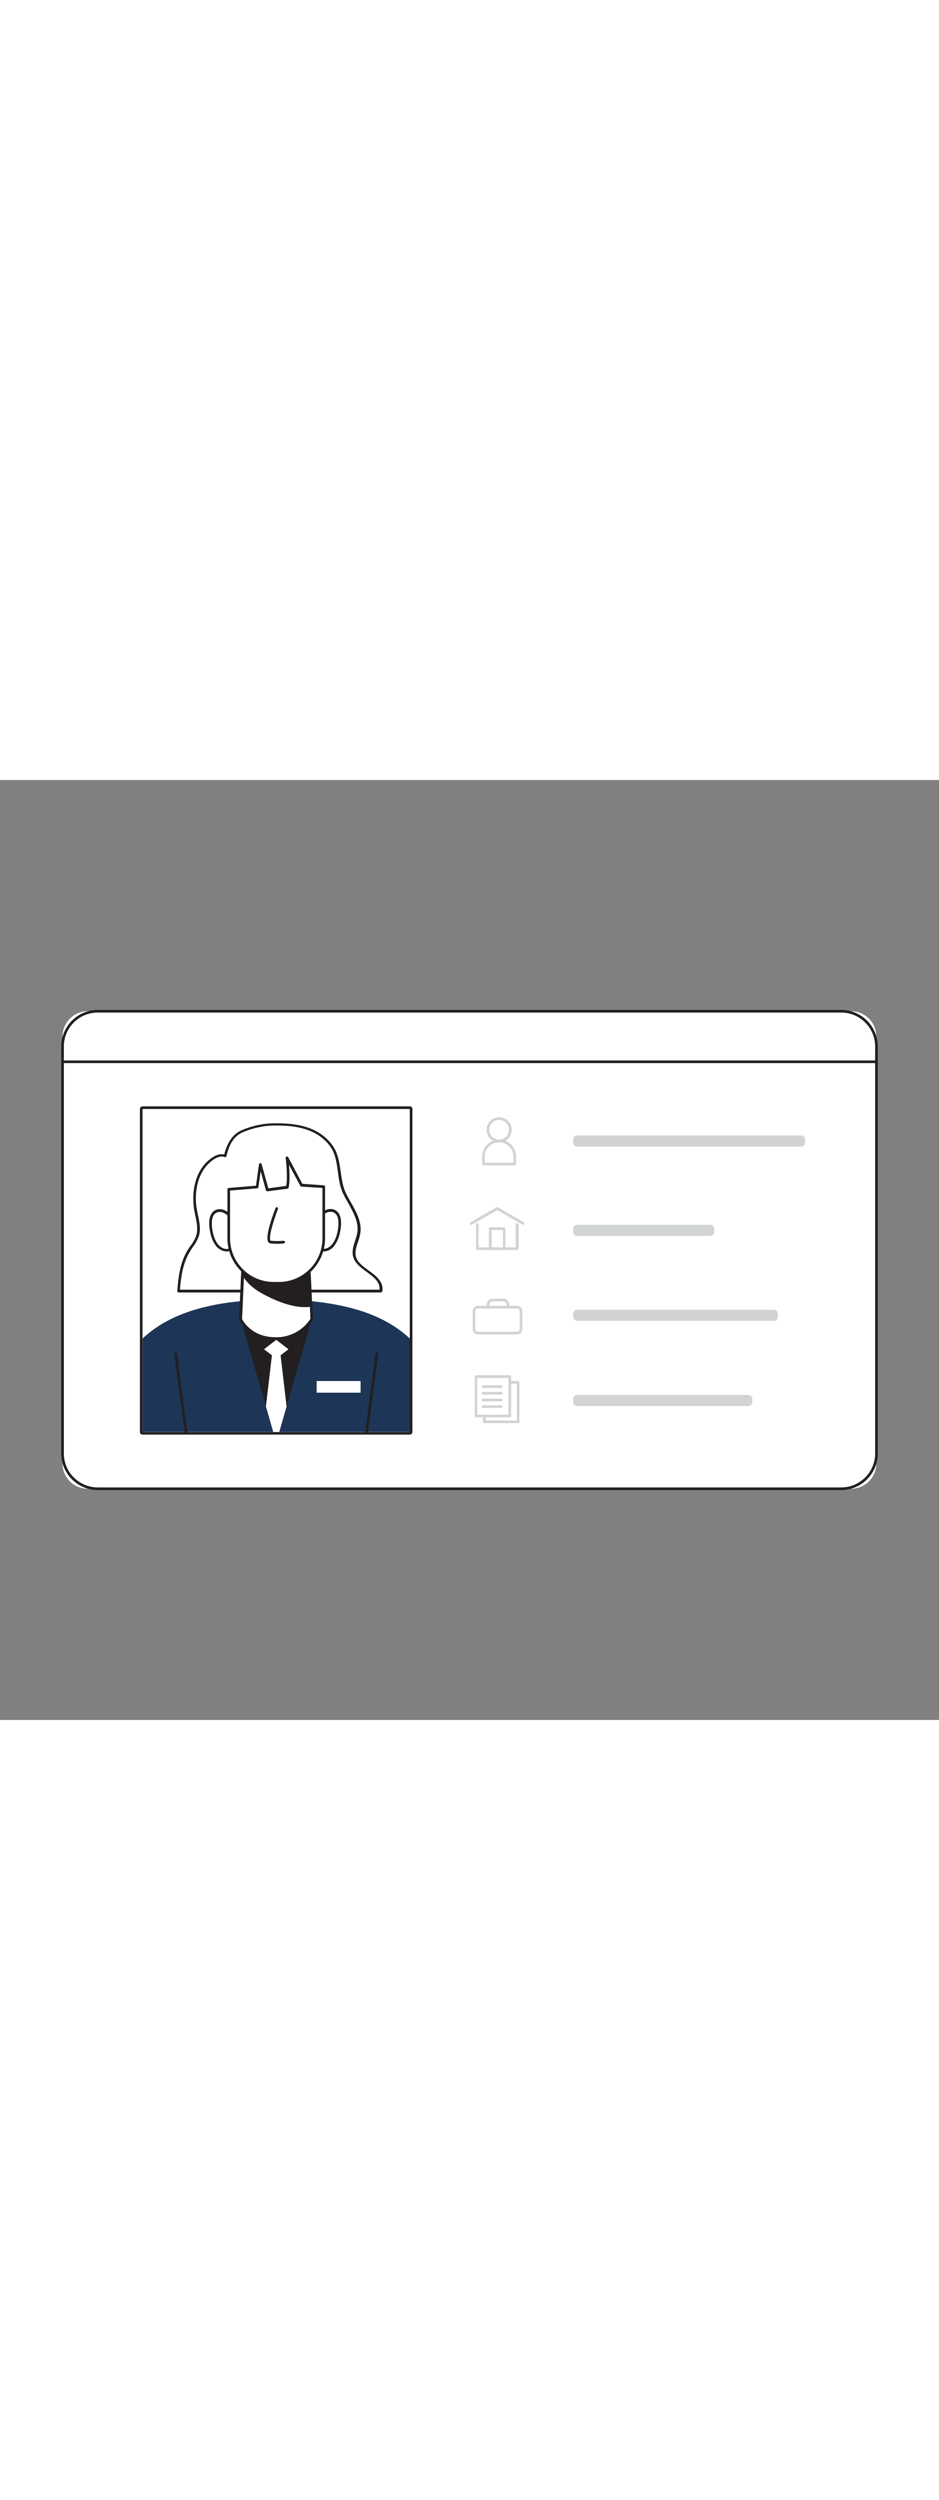 <svg version="1.1" id="Layer_1" xmlns="http://www.w3.org/2000/svg" xmlns:xlink="http://www.w3.org/1999/xlink" x="0px" y="0px" viewBox="0 0 500 500" style="width: 188px;" xml:space="preserve" data-imageid="personal-data-1-78" imageName="Personal Data 1" class="illustrations_image">
<rect x="0" y="0" width="500" height="500" fill="#808080" stroke="none"/>
<style type="text/css">
	.st0_personal-data-1-78{fill:#FFFFFF;}
	.st1_personal-data-1-78{fill:#231F20;}
	.st2_personal-data-1-78{fill:#68E1FD;}
	.st3_personal-data-1-78{fill:#D1D3D4;}
</style>
<g id="Card_personal-data-1-78">
	<path class="st0_personal-data-1-78" d="M46.7,123h406.5c7.4,0,13.4,6,13.4,13.4v227.2c0,7.4-6,13.4-13.4,13.4H46.7c-7.4,0-13.4-6-13.4-13.4V136.4&#10;&#9;&#9;C33.3,129,39.3,123,46.7,123z"/>
	<path class="st1_personal-data-1-78" d="M447.9,377.7H52.1c-10.8,0-19.5-8.7-19.5-19.5V141.8c0-10.8,8.7-19.5,19.5-19.5h395.8&#10;&#9;&#9;c10.8,0,19.5,8.7,19.5,19.5v216.4C467.4,369,458.7,377.7,447.9,377.7z M52.1,123.7c-10,0-18.1,8.1-18.1,18.1v216.4&#10;&#9;&#9;c0,10,8.1,18.1,18.1,18.1h395.8c10,0,18.1-8.1,18.1-18.1V141.8c0-10-8.1-18.1-18.1-18.1L52.1,123.7z"/>
	<path class="st1_personal-data-1-78" d="M466.7,150.6H33.3c-0.4,0-0.7-0.3-0.7-0.7c0-0.4,0.3-0.7,0.7-0.7h433.4c0.4,0,0.7,0.3,0.7,0.7&#10;&#9;&#9;S467.1,150.6,466.7,150.6C466.7,150.6,466.7,150.6,466.7,150.6z"/>
</g>
<g id="ID_Photo_personal-data-1-78">
	<rect x="75.9" y="174.9" class="st0_personal-data-1-78" width="142.3" height="171.8"/>
	<path class="st1_personal-data-1-78" d="M218.2,175v171.8H75.9V175H218.2 M218.2,173.6H75.9c-0.8,0-1.4,0.6-1.4,1.4v171.8c0,0.8,0.6,1.4,1.4,1.4h142.3&#10;&#9;&#9;c0.8,0,1.4-0.6,1.4-1.4V175C219.6,174.2,219,173.6,218.2,173.6z"/>
	<path class="st0_personal-data-1-78" d="M100.6,250.2c-4,6.4-5,14.1-5.5,21.6h107.7c0.1-0.4,0.2-0.9,0.2-1.3c0-7.8-12.4-10-14.1-17.2&#10;&#9;&#9;c-1-4.3,1.8-8.4,2.3-12.8c1-7.3-4.2-13.8-7.5-20.4c-4-8.1-2-18.4-7.2-25.6c-6.9-9.4-18.1-11.4-29.3-11.4&#10;&#9;&#9;c-6.2-0.1-12.4,1.2-18.2,3.7c-5.3,2.3-7.8,7.5-9,13.2c-2.1-0.9-4.7,0.1-6.6,1.4c-8.6,5.9-10.9,17.4-9.2,27.1&#10;&#9;&#9;c0.8,4.6,2.5,9.4,1.1,13.9C104.3,245.3,102.2,247.6,100.6,250.2z"/>
	<path class="st1_personal-data-1-78" d="M202.7,272.6H95.1c-0.2,0-0.4-0.1-0.5-0.2c-0.1-0.1-0.2-0.3-0.2-0.5c0.5-7.1,1.4-15.2,5.6-22l0,0&#10;&#9;&#9;c0.5-0.8,1-1.5,1.5-2.2c1.3-1.6,2.3-3.5,3-5.4c1-3.3,0.3-7-0.5-10.5c-0.2-1-0.4-2.1-0.6-3.1c-1.5-8.8,0-21.3,9.5-27.8&#10;&#9;&#9;c2.3-1.6,4.6-2.2,6.5-1.7c1.7-6.7,4.7-10.9,9.3-12.9c5.8-2.5,12.1-3.8,18.4-3.7c9.9,0,22.3,1.3,29.9,11.7c3,4.1,3.7,9.1,4.4,14&#10;&#9;&#9;c0.6,4,1.1,8.1,2.9,11.7c0.8,1.5,1.6,3.1,2.5,4.6c2.9,5.1,5.9,10.4,5.1,16.3c-0.3,1.7-0.7,3.3-1.3,4.9c-0.9,2.6-1.7,5.1-1.1,7.6&#10;&#9;&#9;c0.7,3.1,3.7,5.2,6.8,7.5c3.6,2.6,7.4,5.4,7.4,9.9c0,0.5-0.1,1-0.2,1.5C203.4,272.3,203.1,272.6,202.7,272.6z M95.8,271.1h106.3&#10;&#9;&#9;c0-0.2,0-0.4,0-0.6c0-3.8-3.3-6.2-6.8-8.8c-3.2-2.3-6.4-4.7-7.3-8.3c-0.7-2.9,0.2-5.7,1.1-8.4c0.5-1.5,1-3.1,1.2-4.6&#10;&#9;&#9;c0.7-5.4-2.2-10.4-4.9-15.4c-0.9-1.5-1.8-3.1-2.5-4.6c-1.9-3.8-2.5-8-3-12.1c-0.7-4.9-1.3-9.6-4.1-13.4&#10;&#9;&#9;c-7.2-9.8-19.1-11.1-28.7-11.1c-6.1-0.1-12.2,1.2-17.9,3.6c-4.3,1.9-7.1,5.9-8.6,12.7c-0.1,0.4-0.5,0.6-0.9,0.5c0,0-0.1,0-0.1,0&#10;&#9;&#9;c-2.1-0.9-4.6,0.4-5.9,1.3c-8.9,6.1-10.4,18-8.9,26.4c0.2,1,0.4,2,0.6,3.1c0.8,3.7,1.6,7.5,0.5,11.2c-0.8,2.1-1.8,4-3.2,5.8&#10;&#9;&#9;c-0.5,0.7-1,1.4-1.4,2.2l0,0C97.3,256.9,96.4,264.4,95.8,271.1z M100.6,250.2L100.6,250.2z"/>
	<path class="st2_personal-data-1-78 targetColor" d="M218.2,297.1v49.6H75.9v-49.6c14.4-13.6,35-18.3,52.6-19.9c6.8-0.6,13.1-0.7,18.5-0.7h1.3&#10;&#9;&#9;c5,0,10.8,0.2,16.9,0.7c0.1,0,0.2,0,0.3,0C183.2,278.9,203.8,283.5,218.2,297.1z" style="fill: rgb(29, 53, 87);"/>
	<path class="st1_personal-data-1-78" d="M166,286.8L166,286.8L166,286.8l-13.4,46.4l-3.9,13.5h-3.2l-3.9-13.6L128.2,287l-0.1-0.1l0,0&#10;&#9;&#9;C137.2,284.1,156.9,284.1,166,286.8z"/>
	<path class="st0_personal-data-1-78" d="M128.1,286.8c0,0,4.7,10.3,18.5,10.3s19.4-10.3,19.4-10.3l-1.8-40.4H130L128.1,286.8z"/>
	<path class="st1_personal-data-1-78" d="M146.6,297.8c-14.1,0-19.1-10.6-19.2-10.7c0-0.1-0.1-0.2-0.1-0.3l1.8-40.4c0-0.4,0.3-0.7,0.7-0.7h34.2&#10;&#9;&#9;c0.4,0,0.7,0.3,0.7,0.7l1.9,40.4c0,0.1,0,0.3-0.1,0.4C162.3,294,154.7,298,146.6,297.8z M128.9,286.7c0.6,1.3,5.4,9.7,17.8,9.7&#10;&#9;&#9;c7.5,0.2,14.5-3.5,18.6-9.8l-1.8-39.5h-32.8L128.9,286.7z"/>
	<path class="st1_personal-data-1-78" d="M130,263.7c2.4,3.8,6.3,6.8,10.3,9.1c6.8,3.8,16.9,8,25.1,6.7l-1.4-17.1c-6,0.8-12.1,0.8-18.1,0.1&#10;&#9;&#9;c-5.3-0.5-10.8-1-15.6-3C129.4,259.1,128.9,262,130,263.7z"/>
	<path class="st1_personal-data-1-78" d="M162.3,280.4c-8.3,0-17.3-4.3-22.3-7s-8.4-5.8-10.6-9.3c-1-1.5-0.9-4-0.1-4.9c0.3-0.4,0.8-0.5,1.3-0.3&#10;&#9;&#9;c4.9,2,10.5,2.5,15.4,3c6,0.7,12,0.6,18-0.1c0.2,0,0.4,0,0.5,0.1c0.2,0.1,0.3,0.3,0.3,0.5l1.4,17.1c0,0.4-0.2,0.7-0.6,0.7&#10;&#9;&#9;C164.5,280.3,163.4,280.4,162.3,280.4z M130.3,260.2c-0.3,1-0.2,2.2,0.3,3.1l0,0c2,3.3,5.4,6.2,10.1,8.8c5.4,3,15.5,7.7,24,6.7&#10;&#9;&#9;l-1.2-15.7c-5.8,0.7-11.7,0.7-17.6,0C140.9,262.7,135.3,262.2,130.3,260.2L130.3,260.2z M130.1,260.1L130.1,260.1z"/>
	<polygon class="st0_personal-data-1-78" points="147.1,307.8 140.6,302.8 147.1,297.8 153.6,302.8 &#9;"/>
	<polygon class="st0_personal-data-1-78" points="152.6,333.2 148.7,346.8 145.5,346.8 141.6,333.2 144.8,306 144.8,306 144.9,305.1 145,304.5 &#10;&#9;&#9;149.2,304.5 149.3,305.1 149.4,306 149.4,306 &#9;"/>
	<path class="st1_personal-data-1-78" d="M99,347.5c-0.4,0-0.7-0.3-0.7-0.6l-5.5-41.7c-0.1-0.4,0.2-0.8,0.6-0.8c0.4-0.1,0.8,0.2,0.8,0.6l0,0l5.5,41.7&#10;&#9;&#9;C99.8,347,99.5,347.4,99,347.5L99,347.5z"/>
	<path class="st1_personal-data-1-78" d="M195.2,347.5h-0.1c-0.4-0.1-0.7-0.4-0.6-0.8L200,305c0.1-0.4,0.4-0.7,0.8-0.6s0.7,0.4,0.6,0.8l-5.5,41.7&#10;&#9;&#9;C195.8,347.2,195.5,347.5,195.2,347.5z"/>
	<path class="st0_personal-data-1-78" d="M168.6,237.1c1.1-9.5,12.9-11.8,12.3-0.6c-0.2,3.8-1.1,7.7-3.1,10.5s-5.2,4-7.9,2.5"/>
	<path class="st1_personal-data-1-78" d="M172.4,250.8c-1,0-2-0.3-2.8-0.8c-0.3-0.2-0.5-0.6-0.3-1c0,0,0,0,0,0c0.2-0.3,0.7-0.5,1-0.2&#10;&#9;&#9;c2.1,1.3,5,0.4,6.9-2.3c1.7-2.3,2.8-5.9,3-10.1c0.2-4-1.2-6.5-3.8-6.7c-3-0.3-6.5,2.7-7.1,7.4c0,0.4-0.4,0.7-0.8,0.6&#10;&#9;&#9;c-0.4,0-0.7-0.4-0.6-0.8c0.7-5.8,5-9,8.6-8.7c2.7,0.2,5.4,2.5,5.1,8.2c-0.2,3.2-0.9,7.6-3.3,10.9&#10;&#9;&#9;C177,249.4,174.8,250.7,172.4,250.8z"/>
	<path class="st0_personal-data-1-78" d="M124.4,237.1c-1.1-9.5-12.9-11.8-12.3-0.6c0.2,3.8,1.1,7.7,3.1,10.5s5.3,4,7.9,2.5"/>
	<path class="st1_personal-data-1-78" d="M120.7,250.8c-2.4-0.1-4.7-1.4-6-3.4c-2.4-3.3-3.1-7.7-3.3-10.9c-0.3-5.7,2.4-8,5.1-8.2&#10;&#9;&#9;c3.6-0.3,7.9,2.9,8.6,8.7c0.1,0.4-0.2,0.7-0.6,0.8c0,0,0,0,0,0c-0.4,0-0.7-0.2-0.8-0.6c-0.6-4.8-4.1-7.7-7.1-7.4&#10;&#9;&#9;c-2.6,0.2-4,2.7-3.8,6.7c0.2,4.2,1.3,7.8,3,10.1c1.9,2.6,4.8,3.6,6.9,2.3c0.3-0.2,0.8-0.1,1,0.2c0.2,0.3,0.1,0.8-0.2,1&#10;&#9;&#9;C122.6,250.6,121.6,250.8,120.7,250.8z"/>
	<path class="st0_personal-data-1-78" d="M172.4,216.3v27.5c0,13.2-10.7,23.9-23.9,23.9c0,0,0,0,0,0h-2.8c-13.2,0-23.9-10.7-23.9-23.9v-26.1l15-1.3&#10;&#9;&#9;l1.7-11.9l3.8,13.5l10.7-1.4c1.1-4.8,0-15.1-0.2-15.5l7.7,14.4L172.4,216.3z"/>
	<path class="st1_personal-data-1-78" d="M148.5,268.4h-2.8c-13.6,0-24.6-11-24.6-24.6v-26.1c0-0.4,0.3-0.7,0.7-0.7l14.5-1.2l1.6-11.4&#10;&#9;&#9;c0.1-0.3,0.3-0.6,0.7-0.6c0.3,0,0.7,0.2,0.7,0.5l3.6,12.9l9.5-1.3c0.9-4.8-0.2-14.2-0.3-14.7c-0.1-0.4,0.2-0.8,0.6-0.9&#10;&#9;&#9;c0.3-0.1,0.6,0.1,0.8,0.4l7.5,14.1l11.4,0.8c0.4,0,0.7,0.3,0.7,0.7v27.5C173.1,257.3,162.1,268.4,148.5,268.4z M122.5,218.4v25.4&#10;&#9;&#9;c0,12.8,10.4,23.2,23.2,23.2h2.8c12.8,0,23.2-10.4,23.2-23.2v-26.8l-11.2-0.7c-0.2,0-0.5-0.2-0.6-0.4l-6-11.2&#10;&#9;&#9;c0.3,3.6,0.5,9-0.2,12.1c-0.1,0.3-0.3,0.5-0.6,0.6l-10.7,1.4c-0.4,0-0.7-0.2-0.8-0.5l-2.8-10.2l-1.2,8.5c0,0.3-0.3,0.6-0.6,0.6&#10;&#9;&#9;L122.5,218.4z"/>
	<rect x="168.6" y="319.7" class="st0_personal-data-1-78" width="23.4" height="6.2"/>
	<path class="st1_personal-data-1-78" d="M147.4,246.7c-1.1,0-2.3-0.1-3.4-0.2c-0.5-0.1-1-0.4-1.2-0.8c-1.8-3,2.9-15.5,3.9-18c0.1-0.4,0.6-0.6,0.9-0.4&#10;&#9;&#9;c0,0,0,0,0,0c0.4,0.1,0.6,0.5,0.4,0.9c0,0,0,0,0,0c-2.1,5.5-5.1,14.9-4,16.8c0.1,0.1,0.1,0.1,0.1,0.1c2.2,0.2,4.5,0.2,6.8,0&#10;&#9;&#9;c0.4-0.1,0.7,0.2,0.8,0.6c0,0,0,0,0,0c0.1,0.4-0.2,0.8-0.6,0.8c0,0,0,0,0,0C149.9,246.7,148.7,246.7,147.4,246.7z"/>
</g>
<g id="data_personal-data-1-78">
	<path class="st3_personal-data-1-78" d="M307.3,189.1h119.3c1.2,0,2.1,1,2.1,2.1v1.7c0,1.2-1,2.1-2.1,2.1H307.3c-1.2,0-2.1-1-2.1-2.1v-1.7&#10;&#9;&#9;C305.2,190,306.1,189.1,307.3,189.1z"/>
	<path class="st3_personal-data-1-78" d="M307.3,236.6h70.9c1.2,0,2.1,1,2.1,2.1v1.7c0,1.2-1,2.1-2.1,2.1h-70.9c-1.2,0-2.1-1-2.1-2.1v-1.7&#10;&#9;&#9;C305.2,237.5,306.1,236.6,307.3,236.6z"/>
	<path class="st3_personal-data-1-78" d="M307.3,281.8h104.8c1.2,0,2.1,1,2.1,2.1v1.7c0,1.2-1,2.1-2.1,2.1H307.3c-1.2,0-2.1-1-2.1-2.1v-1.7&#10;&#9;&#9;C305.2,282.8,306.1,281.8,307.3,281.8z"/>
	<path class="st3_personal-data-1-78" d="M307.3,327.1h91.2c1.2,0,2.1,1,2.1,2.1v1.7c0,1.2-1,2.1-2.1,2.1h-91.2c-1.2,0-2.1-1-2.1-2.1v-1.7&#10;&#9;&#9;C305.2,328,306.1,327.1,307.3,327.1z"/>
	<path class="st0_personal-data-1-78" d="M274.1,204.3v-3.9c0-4.6-3.7-8.4-8.4-8.4l0,0l0,0c-4.6,0-8.4,3.7-8.4,8.3v0v3.9H274.1z"/>
	<path class="st3_personal-data-1-78" d="M274.1,205h-16.7c-0.4,0-0.7-0.3-0.7-0.7v-3.9c0-5,4.1-9.1,9.1-9.1c5,0,9,4.1,9,9.1v3.9&#10;&#9;&#9;C274.8,204.7,274.5,205,274.1,205z M258.1,203.6h15.3v-3.2c0-4.2-3.4-7.7-7.6-7.7s-7.7,3.4-7.7,7.6c0,0,0,0,0,0V203.6z"/>
	<circle class="st0_personal-data-1-78" cx="265.8" cy="186.1" r="6"/>
	<path class="st3_personal-data-1-78" d="M265.8,192.8c-3.7,0-6.7-3-6.7-6.7s3-6.7,6.7-6.7c3.7,0,6.7,3,6.7,6.7C272.4,189.8,269.4,192.8,265.8,192.8&#10;&#9;&#9;L265.8,192.8z M265.8,180.8c-2.9,0-5.3,2.3-5.3,5.2s2.3,5.3,5.2,5.3c2.9,0,5.3-2.3,5.3-5.2c0,0,0,0,0,0&#10;&#9;&#9;C271,183.2,268.6,180.9,265.8,180.8L265.8,180.8z"/>
	<polygon class="st0_personal-data-1-78" points="275.3,249.2 254.2,249.2 254.2,234.1 264.7,228 275.3,234.1 &#9;"/>
	<path class="st3_personal-data-1-78" d="M275.3,250h-21.1c-0.4,0-0.7-0.3-0.7-0.7v-15.2c0-0.3,0.1-0.5,0.4-0.6l10.6-6.1c0.2-0.1,0.5-0.1,0.7,0&#10;&#9;&#9;l10.6,6.1c0.2,0.1,0.3,0.4,0.4,0.6v15.1C276,249.6,275.7,250,275.3,250C275.3,250,275.3,250,275.3,250z M254.9,248.6h19.7v-14&#10;&#9;&#9;l-9.9-5.7l-9.9,5.7V248.6z"/>
	<rect x="261.1" y="238.6" class="st0_personal-data-1-78" width="7.4" height="10.6"/>
	<path class="st3_personal-data-1-78" d="M268.4,250h-7.4c-0.4,0-0.7-0.3-0.7-0.7c0,0,0,0,0,0v-10.7c0-0.4,0.3-0.7,0.7-0.7l0,0h7.4&#10;&#9;&#9;c0.4,0,0.7,0.3,0.7,0.7c0,0,0,0,0,0v10.6C269.1,249.6,268.8,250,268.4,250C268.4,250,268.4,250,268.4,250z M261.8,248.6h6v-9.2h-6&#10;&#9;&#9;V248.6z"/>
	<polyline class="st0_personal-data-1-78" points="250.9,235.9 264.7,228 278.5,235.9 &#9;"/>
	<path class="st3_personal-data-1-78" d="M278.5,236.6c-0.1,0-0.2,0-0.3-0.1l-13.4-7.7l-13.5,7.7c-0.3,0.2-0.8,0.1-1-0.3s-0.1-0.8,0.3-1l13.8-7.9&#10;&#9;&#9;c0.2-0.1,0.5-0.1,0.7,0l13.7,7.9c0.3,0.2,0.5,0.6,0.3,0.9c0,0,0,0,0,0.1C278.9,236.5,278.7,236.6,278.5,236.6z"/>
	<path class="st0_personal-data-1-78" d="M253.8,280.4h22.2c0.8,0,1.4,0.6,1.4,1.4v11c0,0.8-0.6,1.4-1.4,1.4h-22.2c-0.8,0-1.4-0.6-1.4-1.4v-11&#10;&#9;&#9;C252.3,281,253,280.4,253.8,280.4z"/>
	<path class="st3_personal-data-1-78" d="M275.4,294.9h-21c-1.5,0-2.7-1.2-2.7-2.7v-9.8c0-1.5,1.2-2.7,2.7-2.7c0,0,0,0,0,0h21c1.5,0,2.7,1.2,2.7,2.7v0&#10;&#9;&#9;v9.8C278.1,293.7,276.9,294.9,275.4,294.9z M254.4,281.1c-0.7,0-1.3,0.6-1.3,1.3v9.8c0,0.7,0.6,1.3,1.3,1.3h21&#10;&#9;&#9;c0.7,0,1.3-0.6,1.3-1.3v-9.8c0-0.7-0.6-1.3-1.3-1.3H254.4z"/>
	<path class="st0_personal-data-1-78" d="M261.6,276.6h7c0.9,0,1.7,0.8,1.7,1.7l0,0v2.1l0,0h-10.4l0,0v-2.1C259.9,277.4,260.6,276.6,261.6,276.6z"/>
	<path class="st3_personal-data-1-78" d="M270.4,281.1h-10.5c-0.4,0-0.7-0.3-0.7-0.7v0V279c0-1.7,1.4-3.1,3.1-3.1l0,0h5.7c1.7,0,3.1,1.4,3.1,3.1l0,0&#10;&#9;&#9;v1.4C271.1,280.8,270.8,281.1,270.4,281.1C270.4,281.1,270.4,281.1,270.4,281.1z M260.6,279.7h9.1V279c0-0.9-0.8-1.7-1.7-1.7h0&#10;&#9;&#9;h-5.7c-0.9,0-1.7,0.8-1.7,1.7v0L260.6,279.7z"/>
	<rect x="257.9" y="320.4" class="st0_personal-data-1-78" width="18" height="21"/>
	<path class="st3_personal-data-1-78" d="M275.9,342.1h-18c-0.4,0-0.7-0.3-0.7-0.7v0v-21c0-0.4,0.3-0.7,0.7-0.7h0h18c0.4,0,0.7,0.3,0.7,0.7v0v21&#10;&#9;&#9;C276.6,341.8,276.3,342.1,275.9,342.1L275.9,342.1z M258.6,340.7h16.6v-19.6h-16.6V340.7z"/>
	<rect x="253.4" y="317.4" class="st0_personal-data-1-78" width="18" height="21"/>
	<path class="st3_personal-data-1-78" d="M271.5,339h-18c-0.4,0-0.7-0.3-0.7-0.7l0,0v-21c0-0.4,0.3-0.7,0.7-0.7c0,0,0,0,0,0h18c0.4,0,0.7,0.3,0.7,0.7v0&#10;&#9;&#9;v21C272.2,338.7,271.8,339,271.5,339L271.5,339z M254.1,337.6h16.6v-19.5h-16.6V337.6z"/>
	<path class="st3_personal-data-1-78" d="M266.9,323.4h-9.7c-0.4,0-0.7-0.3-0.7-0.7c0-0.4,0.3-0.7,0.7-0.7h9.7c0.4,0,0.7,0.3,0.7,0.7&#10;&#9;&#9;C267.6,323.1,267.3,323.4,266.9,323.4z"/>
	<path class="st3_personal-data-1-78" d="M266.9,326.9h-9.7c-0.4,0-0.7-0.3-0.7-0.7c0-0.4,0.3-0.7,0.7-0.7h9.7c0.4,0,0.7,0.3,0.7,0.7&#10;&#9;&#9;S267.3,326.9,266.9,326.9C266.9,326.9,266.9,326.9,266.9,326.9z"/>
	<path class="st3_personal-data-1-78" d="M266.9,330.5h-9.7c-0.4,0-0.7-0.3-0.7-0.7c0-0.4,0.3-0.7,0.7-0.7h9.7c0.4,0,0.7,0.3,0.7,0.7&#10;&#9;&#9;C267.6,330.1,267.3,330.4,266.9,330.5z"/>
	<path class="st3_personal-data-1-78" d="M266.9,334h-9.7c-0.4,0-0.7-0.3-0.7-0.7c0-0.4,0.3-0.7,0.7-0.7h9.7c0.4,0,0.7,0.3,0.7,0.7S267.3,334,266.9,334&#10;&#9;&#9;C266.9,334,266.9,334,266.9,334z"/>
</g>
</svg>